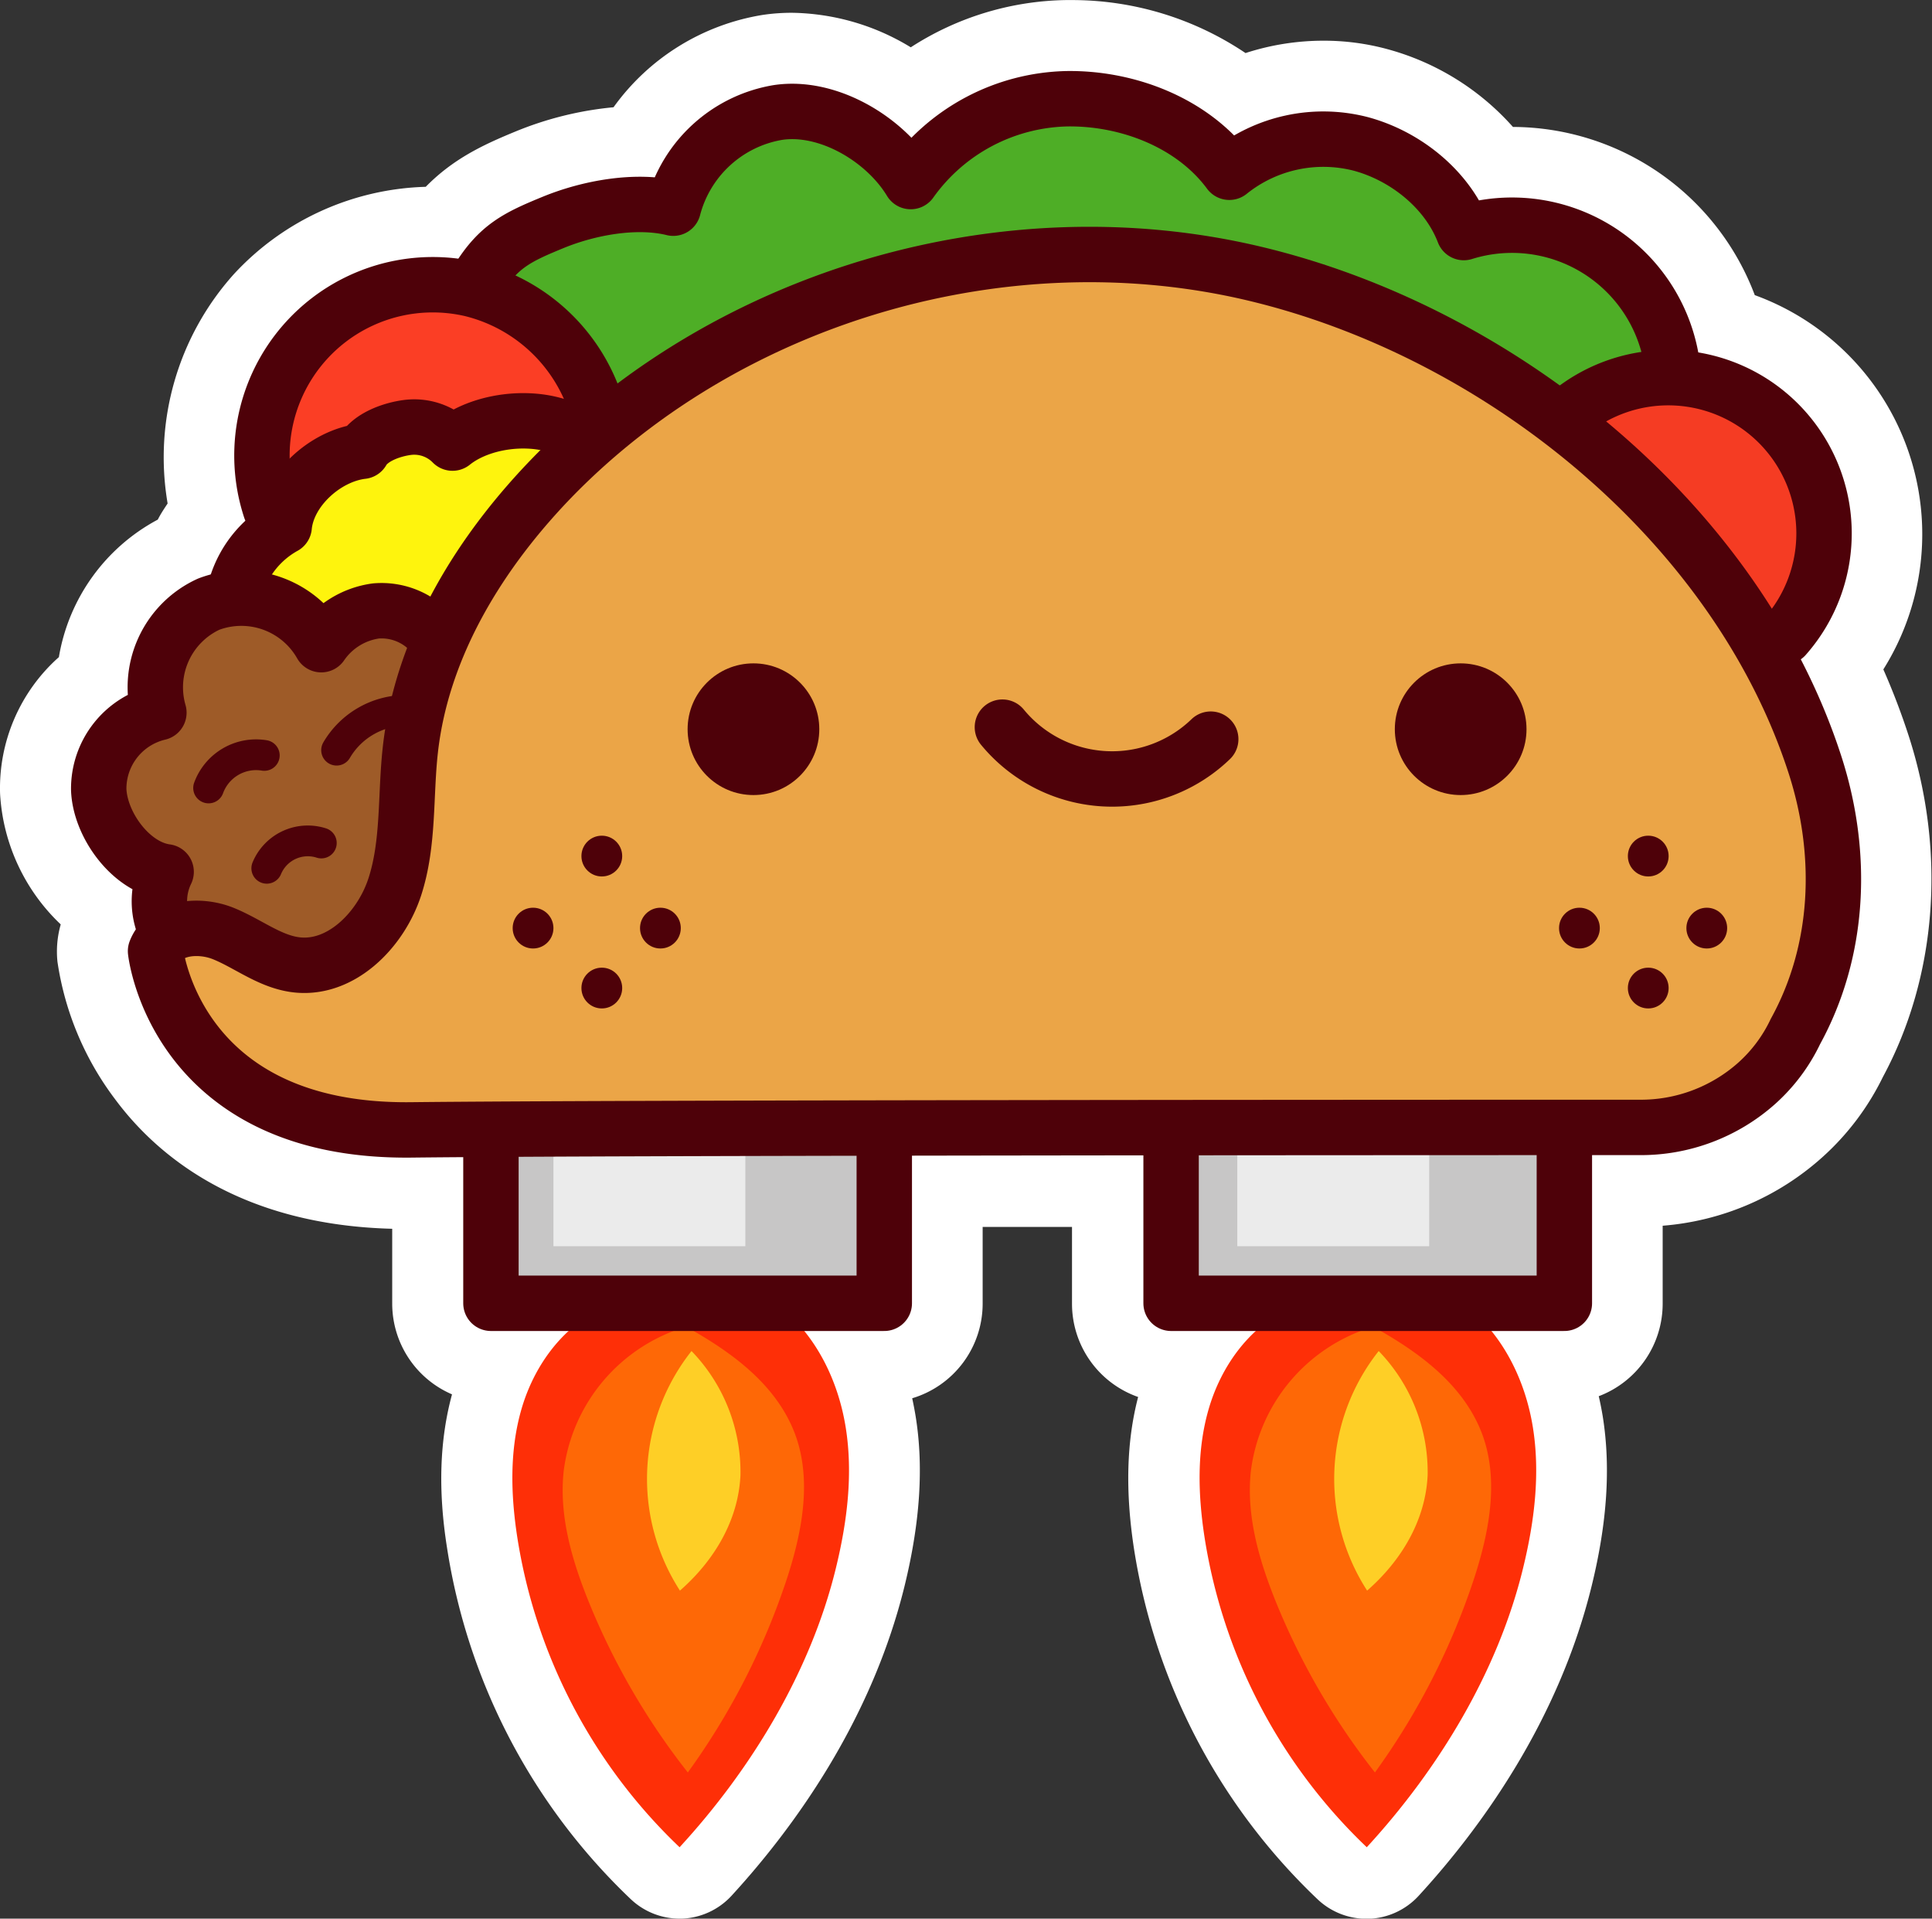 <svg xmlns="http://www.w3.org/2000/svg" viewBox="0 0 272.01 270.11"><rect x="0" y="0" width="272.01" height="270.11" fill="#333333" stroke="none"/><defs><style>.cls-1{fill:#fff;}.cls-2{fill:#fe2f07;}.cls-3{fill:#fe6806;}.cls-4{fill:#eba547;}.cls-5{fill:#c7c6c6;}.cls-6{fill:#4e0109;}.cls-7{fill:#9e5b28;}.cls-8{fill:#fef40d;}.cls-9{fill:#fb3e25;}.cls-10{fill:#4eae26;}.cls-11{fill:#f53c23;}.cls-12{fill:#ebebeb;}.cls-13{fill:#fecf26;}.cls-14,.cls-15{fill:none;stroke:#4e0109;stroke-linecap:round;stroke-linejoin:round;}.cls-14{stroke-width:7.8px;}.cls-15{stroke-width:4.33px;}</style></defs><g><path d="M206.44,283.1a5,5,0,0,1-3.44-1.37,81.27,81.27,0,0,1-24.37-46.58c-1.19-7.82-.93-14.44.78-20.26a30.52,30.52,0,0,1,1.71-4.47h-2.24a8.91,8.91,0,0,1-8.9-8.9V185.7l-22.58,0v15.79a8.91,8.91,0,0,1-8.9,8.9h-2.6a36.18,36.18,0,0,1,2.12,7.72c1,6.46.56,13.61-1.46,21.88-4.47,18.25-15.08,32.62-23.19,41.46a5,5,0,0,1-3.51,1.62h-.17a5,5,0,0,1-3.44-1.37,81.32,81.32,0,0,1-24.36-46.58c-1.19-7.82-.94-14.44.77-20.26a30.52,30.52,0,0,1,1.71-4.47H83.13a8.92,8.92,0,0,1-8.91-8.9V186l-3,0C31,186,27.1,153.2,27.07,152.87a8.86,8.86,0,0,1,.56-4.17c.06-.18.14-.36.21-.53a19.74,19.74,0,0,1-.26-2.3A22.68,22.68,0,0,1,19,129.53a20,20,0,0,1,8-16.42,21.76,21.76,0,0,1,12.9-18.19,23.33,23.33,0,0,1,3-4.88A32.89,32.89,0,0,1,75.11,49.26l1.06,0c3.61-4.34,7.62-6.24,12.34-8.17a41.9,41.9,0,0,1,14.65-3.19,27.21,27.21,0,0,1,19-12.88,21.61,21.61,0,0,1,3.34-.25,28.58,28.58,0,0,1,16.83,5.92A36.53,36.53,0,0,1,164.1,23h.57a38.35,38.35,0,0,1,23.9,8.1,30.34,30.34,0,0,1,11.78-2.37,29,29,0,0,1,7.5,1,31.16,31.16,0,0,1,16.84,11.24c.71,0,1.41-.07,2.11-.07a31.58,31.58,0,0,1,30.41,22.6l.76.22a30.82,30.82,0,0,1,15.54,48,94.34,94.34,0,0,1,4.54,11.41c4.89,15.19,3.67,31.3-3.34,44.23a32,32,0,0,1-7.4,9.84,33.33,33.33,0,0,1-22.52,8.51h-1.63v15.86a8.91,8.91,0,0,1-8.9,8.9h-1.62a35.71,35.71,0,0,1,2.13,7.73c1,6.45.56,13.6-1.46,21.87-4.47,18.25-15.08,32.62-23.19,41.46a5,5,0,0,1-3.51,1.62Z" class="cls-1" transform="translate(-13.99 -17.99)"/><path d="M164.67,28c8.92,0,17.42,3.4,23.08,9.08a25.44,25.44,0,0,1,12.6-3.35,24.16,24.16,0,0,1,6.21.8,26,26,0,0,1,15.67,11.74,26.16,26.16,0,0,1,4.58-.4A26.62,26.62,0,0,1,253.1,67.67a23.46,23.46,0,0,1,3.39.79,25.82,25.82,0,0,1,11.75,41.77,3.82,3.82,0,0,1-.71.63,90.34,90.34,0,0,1,5.76,13.75c4.49,13.94,3.38,28.67-3,40.42a27,27,0,0,1-6.31,8.42,28.37,28.37,0,0,1-19.16,7.21h-6.63v20.86a3.9,3.9,0,0,1-3.9,3.9H224a28.88,28.88,0,0,1,5.81,13.52c1.07,6.61.21,13.39-1.38,19.89-3.56,14.54-11.89,28.24-22,39.27a76.57,76.57,0,0,1-22.86-43.7c-.92-6-1.09-12.26.62-18.09a24.17,24.17,0,0,1,6.6-10.89H178.88a3.9,3.9,0,0,1-3.9-3.9V180.69l-32.58,0v20.79a3.89,3.89,0,0,1-3.9,3.9H127.27a28.9,28.9,0,0,1,5.82,13.52c1.06,6.61.2,13.39-1.39,19.89-3.56,14.54-11.89,28.24-22,39.27a76.57,76.57,0,0,1-22.86-43.7c-.92-6-1.09-12.26.63-18.09a24,24,0,0,1,6.6-10.89H83.13a3.9,3.9,0,0,1-3.91-3.9V180.94L72,181h-.77c-35.7,0-39.11-28.38-39.14-28.67a3.89,3.89,0,0,1,.24-1.82,7.78,7.78,0,0,1,.87-1.64,13.62,13.62,0,0,1-.5-5.64A17.61,17.61,0,0,1,24,129.34a15,15,0,0,1,8-13.48,16.73,16.73,0,0,1,10-16.36,12.72,12.72,0,0,1,1.77-.6,18.25,18.25,0,0,1,4.87-7.57c-.06-.14-.13-.28-.18-.43A27.9,27.9,0,0,1,75.11,54.26a26.18,26.18,0,0,1,3.42.22c3.3-4.95,6.74-6.64,11.87-8.74a36.9,36.9,0,0,1,13.72-2.83c.69,0,1.37,0,2,.07a22.46,22.46,0,0,1,16.75-13,16.85,16.85,0,0,1,2.58-.19c5.93,0,12.31,2.91,16.84,7.58A31.72,31.72,0,0,1,164.17,28h.5m0-10H164a41.38,41.38,0,0,0-21.78,6.65,32.91,32.91,0,0,0-16.75-4.86,27.67,27.67,0,0,0-4.1.3,32.19,32.19,0,0,0-21,13,48,48,0,0,0-13.77,3.4c-4.58,1.88-8.79,3.85-12.67,7.8a38.2,38.2,0,0,0-27,12.28,38.6,38.6,0,0,0-9.34,32.3c-.49.74-1,1.5-1.38,2.27A27,27,0,0,0,22.28,110.5,24.69,24.69,0,0,0,14,129.72a27.47,27.47,0,0,0,8.54,18.41,13.94,13.94,0,0,0-.46,5.26,42.35,42.35,0,0,0,8.13,19.37c6,8.08,17.65,17.67,39,18.22v10.54a13.91,13.91,0,0,0,8.42,12.77c-1.72,6.33-2,13.41-.7,21.61a86.41,86.41,0,0,0,25.87,49.46,10,10,0,0,0,6.88,2.74H110a10,10,0,0,0,7-3.24c8.5-9.27,19.64-24.37,24.36-43.65,2.18-8.93,2.69-16.74,1.54-23.86-.14-.84-.3-1.68-.48-2.51a13.91,13.91,0,0,0,9.92-13.32v-10.8l12.58,0v10.82a13.91,13.91,0,0,0,9.31,13.12c-1.63,6.24-1.82,13.21-.6,21.26a86.35,86.35,0,0,0,25.87,49.46,10,10,0,0,0,6.88,2.74h.35a10,10,0,0,0,7-3.24c8.51-9.27,19.64-24.37,24.36-43.65,2.19-8.93,2.69-16.74,1.55-23.86-.16-.95-.34-1.89-.56-2.82a13.92,13.92,0,0,0,9-13v-11a38.09,38.09,0,0,0,22.51-9.67,36.89,36.89,0,0,0,8.49-11.26c7.61-14.11,8.94-31.6,3.65-48a99.08,99.08,0,0,0-3.58-9.39,35.81,35.81,0,0,0-18.1-52.69A36.54,36.54,0,0,0,227,35.86a36.36,36.36,0,0,0-17.86-11,34,34,0,0,0-8.79-1.14,35.48,35.48,0,0,0-11,1.74A43.76,43.76,0,0,0,164.67,18Z" class="cls-1" transform="translate(-13.99 -17.99)"/><path d="M220.38,200.84c-8.14.37-17.87-2-25.19,1.52-5.47,2.66-9.28,8.06-11,13.9s-1.54,12.07-.62,18.09a76.62,76.62,0,0,0,22.85,43.7c10.12-11,18.46-24.73,22-39.27,1.59-6.5,2.45-13.28,1.38-19.89s-4.21-13-9.49-17.15" class="cls-2" transform="translate(-13.99 -17.99)"/><path d="M207.33,204.77a24.37,24.37,0,0,0-17.23,20.34c-.67,6.23,1.14,12.45,3.47,18.26a99.2,99.2,0,0,0,14,24.15,99.68,99.68,0,0,0,14-27.43c2.19-6.76,3.58-14.3.84-20.86S213.65,208.28,207.33,204.77Z" class="cls-3" transform="translate(-13.99 -17.99)"/><path d="M254,174c3.89-1.15,6.64-4.58,8.75-8a56.95,56.95,0,0,0-7.36-68.73c-4-20.92-22.57-37-42.58-44.35s-41.94-7.12-63.17-5.3c-17.07,1.45-34.79,4.15-48.78,14-20,14.11-27.94,39.32-37.37,61.9-3.33,8-7.67,16.51-15.66,19.82-3.16,1.3-6.82,1.76-9.3,4.11-2.66,2.52-3.19,6.73-2,10.21S40.19,164,43,166.33c14.41,11.91,34.83,12.23,53.51,12C148.44,177.58,201.7,178.25,254,174Z" class="cls-4" transform="translate(-13.99 -17.99)"/><path d="M83.84,178.1a1044.05,1044.05,0,0,1,120.89-1.31c9.32.44,18.7-1.88,28-.77.06,8.34.24,16.76.3,25.11-9.55-.27-19.11-.54-28.66-.11-5.43.24-10.86.7-16.25,1.39-2.06.26-4.35.5-6-.76s-2-3.47-2.28-5.49l-2.15-16c-10.81-.26-22.25-2.19-33.07-2.45-2.68-.06-5.92.18-7.18,2.54a7.44,7.44,0,0,0-.35,4.37l1.28,10.31c.17,1.39.24,3-.85,3.91a4.14,4.14,0,0,1-2.33.65l-15.63,1.17c-10,.74-20.21,1.48-30.08-.45-1.82-.35-3.78-.89-4.88-2.38s-1.06-3.33-1-5.09C83.65,187.48,83.74,183.31,83.84,178.1Z" class="cls-5" transform="translate(-13.99 -17.99)"/><circle cx="205.65" cy="102.66" r="9.27" class="cls-6"/><circle cx="106.08" cy="102.66" r="9.27" class="cls-6"/><circle cx="222.37" cy="130.66" r="2.87" class="cls-6"/><circle cx="240.3" cy="130.66" r="2.87" class="cls-6"/><circle cx="232.06" cy="120.52" r="2.87" class="cls-6"/><circle cx="232.06" cy="139.1" r="2.87" class="cls-6"/><circle cx="75.05" cy="130.66" r="2.87" class="cls-6"/><circle cx="92.98" cy="130.66" r="2.87" class="cls-6"/><circle cx="84.73" cy="120.52" r="2.87" class="cls-6"/><circle cx="84.73" cy="139.1" r="2.87" class="cls-6"/><path d="M36.63,147.66A7.42,7.42,0,0,1,38.14,141c-5.1-.43-9.44-5.85-9.71-11a11.08,11.08,0,0,1,8.66-11.1A13,13,0,0,1,42.74,103a13.62,13.62,0,0,1,16.95,3.61c4.11-3.47,10-3.46,14.57-.68-3,7.4-3.77,16-3.69,24,0,3.8.43,7.62-.17,11.37s-2.37,7.54-5.63,9.48c-3.75,2.24-8.5,1.57-12.75.59C46.77,150.16,41.65,149.62,36.63,147.66Z" class="cls-7" transform="translate(-13.99 -17.99)"/><path d="M91.43,78.17a13.4,13.4,0,0,0-13.94,1.32,8.12,8.12,0,0,0-7.18-1.8,8.5,8.5,0,0,0-5.92,4.74,9.72,9.72,0,0,0-5.77,2.94,8.29,8.29,0,0,0-2.22,5.54,11,11,0,0,0-5.57,4.68c-.63,1.08-1.75,2.19-1.4,3.39a3.46,3.46,0,0,0,1.37,1.6l8.73,6.7a9.86,9.86,0,0,1,15.3.88,56.34,56.34,0,0,1,25-28.62C97.49,79.06,93.56,79.21,91.43,78.17Z" class="cls-8" transform="translate(-13.99 -17.99)"/><path d="M99.07,74.55a24.53,24.53,0,0,0-42.74-7,21,21,0,0,0-2.39,21,16.45,16.45,0,0,1,15.53-8.92c3.39.24,6.74,1.55,10.1,1.1,2.67-.36,5.06-1.78,7.5-2.92s5.22-2,7.79-1.21a7.76,7.76,0,0,0,3.14.8C99.08,77.26,99.42,75.59,99.07,74.55Z" class="cls-9" transform="translate(-13.99 -17.99)"/><path d="M85.11,52.5a28.75,28.75,0,0,1,25.47-4.68,17.86,17.86,0,0,1,14-12.54,18.47,18.47,0,0,1,17.73,7.16c4.73-2.83,9.2-5.92,14.36-7.88a31.76,31.76,0,0,1,16.21-2.13c5.44.89,10.68,3.9,13.49,8.64a22.08,22.08,0,0,1,18.74-3.67,23.57,23.57,0,0,1,15.51,12.26c6.31-2.4,13.86-.67,19.18,3.48A20.12,20.12,0,0,1,247.22,71,19.71,19.71,0,0,1,233,74.5c-6-.87-11.12-4.41-16.34-7.41a102.35,102.35,0,0,0-118.76,12A24.71,24.71,0,0,0,81.08,57.37,15.44,15.44,0,0,1,85.11,52.5Z" class="cls-10" transform="translate(-13.99 -17.99)"/><path d="M265.43,106.46A22.83,22.83,0,0,0,254.07,72a46.12,46.12,0,0,0-14.5,2.15A4.45,4.45,0,0,0,237,76a3.2,3.2,0,0,0,.53,3.37,11,11,0,0,0,2.83,2.22A52.49,52.49,0,0,1,261,106.78a6.25,6.25,0,0,0,1,2,2,2,0,0,0,2,.71C264.75,109.24,265.89,107,265.43,106.46Z" class="cls-11" transform="translate(-13.99 -17.99)"/><polygon points="201.22 160.5 201.22 175.44 174.2 175.44 174.2 160.02 201.22 160.5" class="cls-12"/><polygon points="104.94 160.5 104.94 175.44 77.92 175.44 77.92 160.02 104.94 160.5" class="cls-12"/><path d="M208.1,208.19a29,29,0,0,0-1.63,33.73c4.8-4.2,8.22-9.86,8.52-16.24A24.49,24.49,0,0,0,208.1,208.19Z" class="cls-13" transform="translate(-13.99 -17.99)"/><path d="M123.63,200.84c-8.14.37-17.86-2-25.19,1.52-5.47,2.66-9.28,8.06-11,13.9s-1.55,12.07-.63,18.09a76.57,76.57,0,0,0,22.86,43.7c10.12-11,18.45-24.73,22-39.27,1.59-6.5,2.45-13.28,1.38-19.89s-4.2-13-9.49-17.15" class="cls-2" transform="translate(-13.99 -17.99)"/><path d="M110.59,204.77a24.37,24.37,0,0,0-17.24,20.34c-.67,6.23,1.14,12.45,3.48,18.26a98.84,98.84,0,0,0,14,24.15,99.68,99.68,0,0,0,14-27.43c2.19-6.76,3.58-14.3.84-20.86S116.9,208.28,110.59,204.77Z" class="cls-3" transform="translate(-13.99 -17.99)"/><path d="M111.35,208.19a29,29,0,0,0-1.63,33.73c4.8-4.2,8.22-9.86,8.52-16.24A24.49,24.49,0,0,0,111.35,208.19Z" class="cls-13" transform="translate(-13.99 -17.99)"/><path d="M155.12,120.36a20,20,0,0,0,29.33,1.69" class="cls-14" transform="translate(-13.99 -17.99)"/><path d="M37.54,149.34a9.53,9.53,0,0,1-.16-8.61c-4.94-.65-9.3-6.6-9.49-11.58a11,11,0,0,1,8.47-10.83,12.88,12.88,0,0,1,7-15.27,12.94,12.94,0,0,1,15.86,5.7A11.17,11.17,0,0,1,66.92,104a9.44,9.44,0,0,1,7.72,3" class="cls-14" transform="translate(-13.99 -17.99)"/><polyline points="69.12 159.07 69.12 183.48 124.5 183.48 124.5 159.06" class="cls-14"/><polyline points="164.88 159.07 164.88 183.48 220.25 183.48 220.25 159.06" class="cls-14"/><path d="M266.77,163.21c6.28-11.43,6.79-25,2.79-37.45-10.94-34-44.2-61-79-69.26s-73.49,2.94-98.53,28.42C81.68,95.5,73.39,108.84,71.76,123.58c-.72,6.45-.18,13.12-2.19,19.28s-7.74,11.88-14.15,10.92c-3.61-.54-6.6-3-10-4.37s-8.2-.93-9.53,2.48c0,0,2.7,25.54,36,25.17,29.43-.33,146.19-.35,172.89-.35a24.52,24.52,0,0,0,16.53-6.2A23.05,23.05,0,0,0,266.77,163.21Z" class="cls-14" transform="translate(-13.99 -17.99)"/><path d="M47.3,100.3A14.31,14.31,0,0,1,54,92.12c.5-5.2,5.83-10,11-10.6,1.13-2,4.13-3.07,6.42-3.36a7.54,7.54,0,0,1,6.28,2.21c4.52-3.63,13-4.3,17.72-1" class="cls-14" transform="translate(-13.99 -17.99)"/><path d="M234.77,76.29a21.93,21.93,0,0,1,30.54,31.31" class="cls-14" transform="translate(-13.99 -17.99)"/><path d="M52.07,89.63A24.05,24.05,0,0,1,80.37,58.7,24.56,24.56,0,0,1,98,75.38" class="cls-14" transform="translate(-13.99 -17.99)"/><path d="M81.36,57.2c2.87-4.58,5.51-5.85,10.51-7.9s11.65-3.29,16.91-2a18.38,18.38,0,0,1,14.71-13.47c7-1.07,15.07,3.69,18.72,9.72a27.74,27.74,0,0,1,22-11.66c8.61-.12,17.74,3.42,22.86,10.35a21.13,21.13,0,0,1,18.47-4c6.32,1.69,12.2,6.39,14.54,12.49a22.77,22.77,0,0,1,29.44,19.4" class="cls-14" transform="translate(-13.99 -17.99)"/><path d="M51.55,140.23a6.25,6.25,0,0,1,7.68-3.56" class="cls-15" transform="translate(-13.99 -17.99)"/><path d="M61.38,123.6A11.32,11.32,0,0,1,71.22,118" class="cls-15" transform="translate(-13.99 -17.99)"/><path d="M43.36,128.92a7.12,7.12,0,0,1,7.84-4.58" class="cls-15" transform="translate(-13.99 -17.99)"/></g></svg>